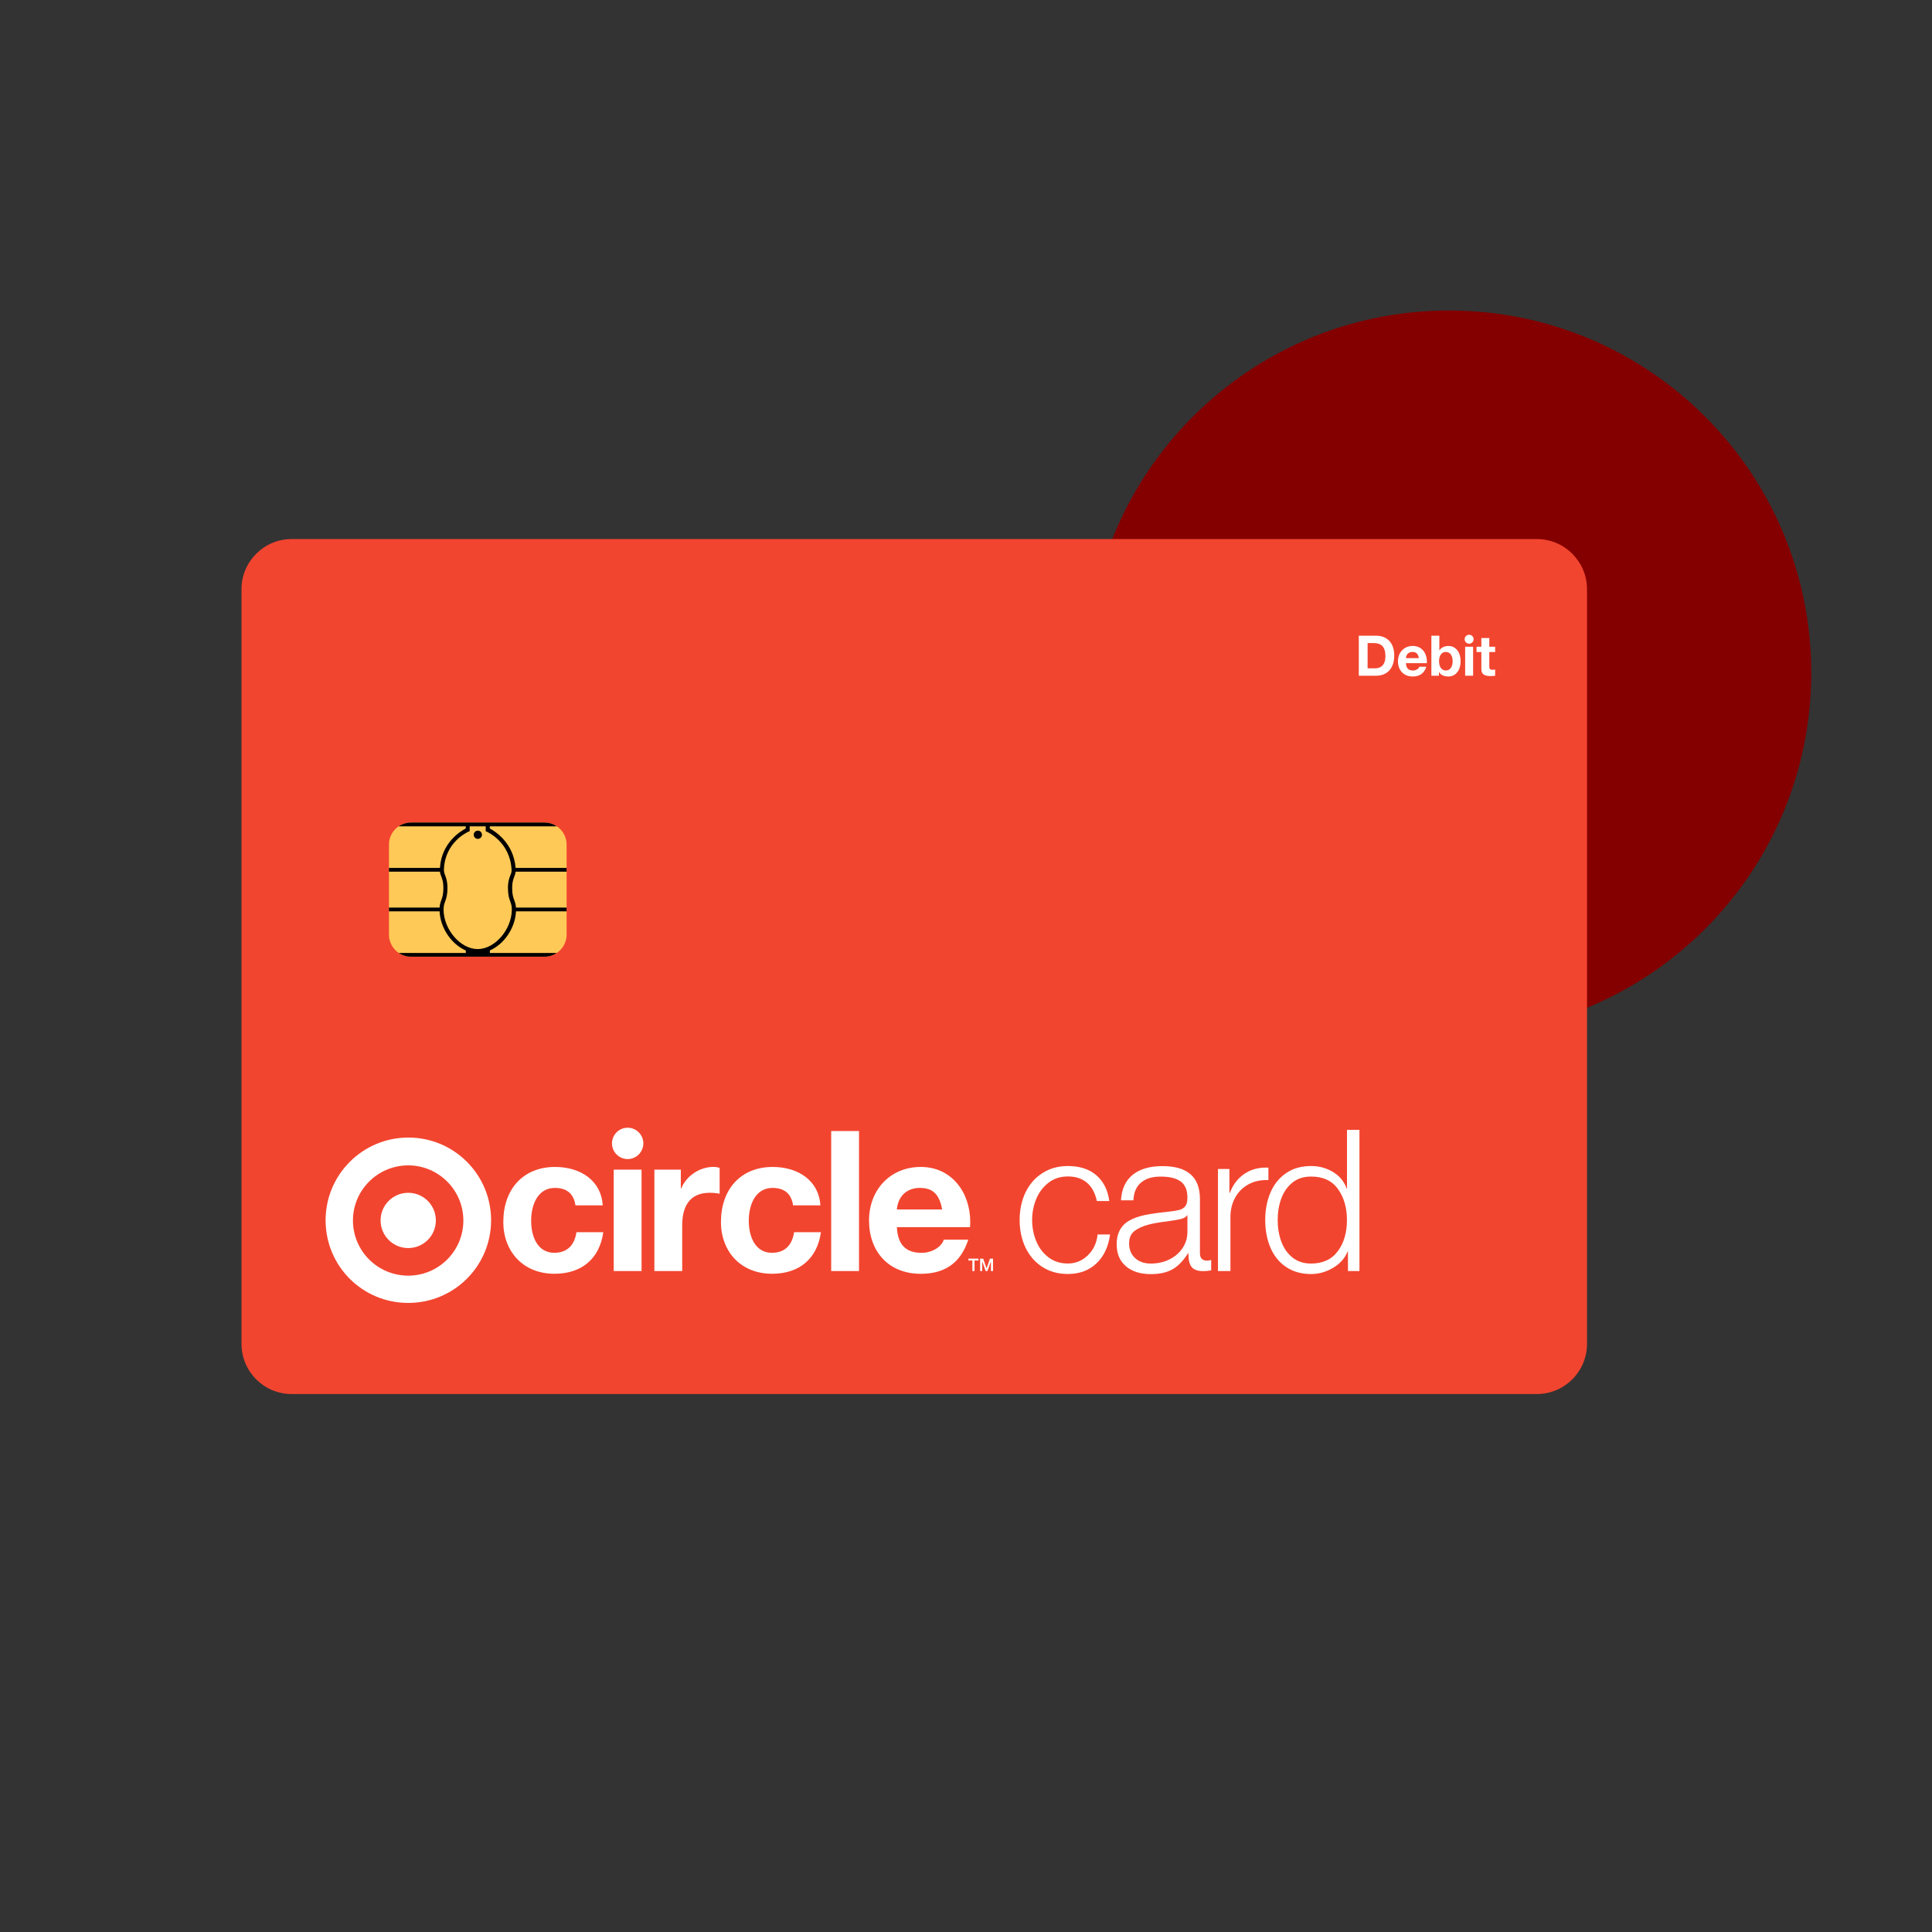 <svg width="290" height="290" viewBox="0 0 290 290" fill="none" xmlns="http://www.w3.org/2000/svg">
    <rect x="0" y="0" width="290" height="290" fill="#333333" stroke="none"/>
    <path
        d="M217.5 155.357C247.53 155.357 271.875 131.013 271.875 100.982C271.875 70.952 247.53 46.607 217.5 46.607C187.47 46.607 163.125 70.952 163.125 100.982C163.125 131.013 187.47 155.357 217.5 155.357Z"
        fill="#840000" />
    <path
        d="M230.679 80.915H43.785C39.624 80.915 36.25 84.289 36.25 88.451V201.715C36.25 205.877 39.624 209.251 43.785 209.251H230.679C234.841 209.251 238.214 205.877 238.214 201.715V88.451C238.214 84.289 234.841 80.915 230.679 80.915Z"
        fill="#F2452F" />
    <path
        d="M94.214 169.275C92.917 169.275 91.861 170.331 91.861 171.628C91.861 172.919 92.917 173.982 94.214 173.982C95.512 173.982 96.568 172.919 96.568 171.628C96.568 170.338 95.512 169.275 94.214 169.275Z"
        fill="white" />
    <path d="M96.299 175.57H92.123V190.789H96.299V175.57Z" fill="white" />
    <path
        d="M65.424 183.19C65.424 180.898 63.567 179.042 61.276 179.042C58.984 179.042 57.127 180.898 57.127 183.19C57.127 185.481 58.984 187.338 61.276 187.338C63.567 187.338 65.424 185.481 65.424 183.19Z"
        fill="white" />
    <path
        d="M61.297 170.751C54.429 170.751 48.873 176.321 48.873 183.168C48.873 190.057 54.429 195.593 61.297 195.572C68.158 195.572 73.715 190.029 73.715 183.168C73.715 176.307 68.165 170.751 61.297 170.751ZM69.552 183.203C69.552 187.758 65.853 191.479 61.276 191.479C56.7 191.479 52.98 187.779 52.98 183.203C52.98 178.627 56.714 174.927 61.276 174.927C65.839 174.927 69.552 178.647 69.552 183.203Z"
        fill="white" />
    <path
        d="M75.55 183.404C75.55 178.545 78.491 175.162 83.323 175.162C87.209 175.162 90.266 177.281 90.473 180.933H86.38C86.118 179.193 85.083 178.31 83.288 178.31C80.755 178.31 79.727 180.781 79.727 183.252C79.727 185.723 80.755 188.049 83.198 188.049C85.055 188.049 86.228 186.993 86.525 184.957H90.556C89.997 188.96 87.291 191.197 83.226 191.197C78.484 191.197 75.544 187.815 75.544 183.397L75.55 183.404Z"
        fill="white" />
    <path
        d="M98.225 175.569H102.194V178.392H102.249C103.043 176.48 105.017 175.155 107.108 175.155C107.486 175.155 107.76 175.229 107.962 175.284C107.982 175.29 108.001 175.295 108.019 175.3V179.186C107.605 179.096 107.108 179.041 106.521 179.041C103.491 179.041 102.401 181.132 102.401 183.928V190.789H98.225V175.569Z"
        fill="white" />
    <path
        d="M115.992 175.162C111.16 175.162 108.22 178.545 108.22 183.404L108.213 183.397C108.213 187.814 111.153 191.197 115.895 191.197C119.961 191.197 122.666 188.96 123.225 184.957H119.194C118.898 186.993 117.724 188.049 115.867 188.049C113.424 188.049 112.395 185.723 112.395 183.252C112.395 180.781 113.424 178.31 115.957 178.31C117.752 178.31 118.787 179.193 119.049 180.933H123.143C122.935 177.281 119.878 175.162 115.992 175.162Z"
        fill="white" />
    <path d="M128.94 169.771H124.764V190.789H128.94V169.771Z" fill="white" />
    <path
        d="M138.217 175.162C133.627 175.162 130.445 178.607 130.445 183.197C130.445 187.877 133.393 191.204 138.217 191.204C141.869 191.204 144.222 189.526 145.341 186.082H141.662C141.337 187.145 139.922 188.056 138.335 188.056C135.953 188.056 134.745 186.814 134.628 184.198H145.61L145.637 183.432C145.637 178.931 142.807 175.162 138.217 175.162ZM138.066 178.31C140.005 178.31 141.006 179.249 141.42 181.547H134.621C134.801 179.545 136.126 178.31 138.066 178.31Z"
        fill="white" />
    <path d="M146.873 188.925V189.208H146.28V190.789H145.955V189.208H145.369V188.925H146.873Z" fill="white" />
    <path
        d="M148.094 190.382L147.576 188.925H147.121V190.789H147.431V189.353H147.438L147.949 190.789H148.218L148.736 189.353H148.743V190.789H149.054V188.925H148.598L148.094 190.382Z"
        fill="white" />
    <path
        d="M156.425 190.154C155.328 189.429 154.493 188.456 153.913 187.227C153.34 185.999 153.05 184.632 153.05 183.127C153.05 181.623 153.347 180.201 153.94 178.972C154.534 177.743 155.383 176.777 156.481 176.08C157.578 175.376 158.848 175.024 160.298 175.024C162.078 175.024 163.507 175.493 164.577 176.418C165.647 177.35 166.289 178.634 166.51 180.277H164.639C164.384 179.069 163.887 178.151 163.155 177.529C162.424 176.908 161.471 176.591 160.304 176.591C159.138 176.591 158.206 176.901 157.392 177.529C156.577 178.151 155.963 178.958 155.549 179.952C155.135 180.946 154.928 182.002 154.928 183.127C154.928 184.252 155.135 185.322 155.549 186.316C155.963 187.317 156.577 188.125 157.392 188.739C158.199 189.353 159.173 189.657 160.304 189.657C161.436 189.657 162.424 189.25 163.272 188.442C164.121 187.635 164.618 186.578 164.756 185.295H166.627C166.372 187.158 165.681 188.608 164.563 189.657C163.445 190.706 162.023 191.231 160.304 191.231C158.82 191.231 157.53 190.872 156.432 190.147L156.425 190.154Z"
        fill="white" />
    <path
        d="M167.614 186.751C167.614 185.322 168.118 184.19 169.125 183.458C169.657 183.086 170.347 182.775 171.189 182.54C172.031 182.306 173.322 182.092 175.061 181.919C175.952 181.823 176.594 181.719 176.994 181.622C177.387 181.526 177.698 181.332 177.912 181.056C178.133 180.78 178.236 180.345 178.236 179.752C178.236 178.64 177.898 177.84 177.229 177.35C176.559 176.853 175.558 176.611 174.233 176.611C172.908 176.611 171.976 176.915 171.265 177.515C170.554 178.123 170.174 179.006 170.133 180.173H168.262C168.359 178.489 168.946 177.212 170.016 176.342C171.086 175.472 172.576 175.037 174.502 175.037C178.243 175.037 180.114 176.68 180.114 179.966V188.104C180.114 188.856 180.48 189.229 181.211 189.229C181.412 189.229 181.605 189.187 181.805 189.111V190.685C181.411 190.761 181.011 190.802 180.618 190.802C179.803 190.802 179.23 190.602 178.892 190.209C178.554 189.815 178.388 189.153 178.388 188.221V188.131H178.326C177.574 189.298 176.773 190.112 175.924 190.568C175.075 191.023 174.012 191.251 172.749 191.251C171.182 191.251 169.94 190.858 169.008 190.078V190.064C168.076 189.284 167.614 188.18 167.614 186.751ZM177.498 187.351C177.995 186.62 178.236 185.798 178.236 184.887V182.423H178.181C178.064 182.623 177.85 182.775 177.539 182.885C177.229 182.996 176.801 183.086 176.249 183.168L175.331 183.313C174.047 183.472 173.101 183.631 172.507 183.79C171.576 184.024 170.837 184.356 170.299 184.77C169.753 185.184 169.484 185.812 169.484 186.64C169.484 187.551 169.781 188.283 170.375 188.835C170.968 189.388 171.762 189.664 172.749 189.664C173.736 189.664 174.682 189.463 175.51 189.056C176.345 188.649 177.008 188.083 177.498 187.351Z"
        fill="white" />
    <path
        d="M182.821 175.473H184.54V179.062H184.602C185.057 177.854 185.761 176.922 186.707 176.253C187.66 175.59 188.757 175.259 190.006 175.259H190.393V177.129H190.096C189.026 177.129 188.081 177.371 187.259 177.854C186.438 178.337 185.803 179 185.361 179.842C184.919 180.684 184.692 181.623 184.692 182.651V190.789H182.821V175.473Z"
        fill="white" />
    <path
        d="M190.702 187.289C190.178 186.061 189.915 184.673 189.915 183.134C189.915 181.595 190.171 180.263 190.688 179.034C191.206 177.806 191.979 176.832 193.021 176.108C194.064 175.383 195.32 175.024 196.811 175.024C198.019 175.024 199.116 175.328 200.103 175.928C201.09 176.536 201.767 177.35 202.126 178.378H202.188V169.592H204.058V190.789H202.333V187.883H202.271C201.856 188.891 201.125 189.705 200.076 190.32C199.027 190.934 197.936 191.238 196.811 191.238C195.348 191.238 194.091 190.886 193.056 190.182H193.049C192.007 189.478 191.227 188.511 190.702 187.289ZM202.181 183.134C202.181 181.257 201.732 179.745 200.842 178.489C199.951 177.233 198.605 176.605 196.804 176.605C195.672 176.605 194.733 176.908 193.981 177.523C193.229 178.137 192.676 178.938 192.317 179.925C191.958 180.912 191.786 181.982 191.786 183.134C191.786 184.287 191.965 185.384 192.331 186.371C192.697 187.358 193.256 188.159 194.008 188.76C194.761 189.36 195.693 189.664 196.797 189.664C198.557 189.664 199.896 189.043 200.807 187.807H200.814C201.725 186.572 202.181 185.012 202.181 183.134Z"
        fill="white" />
    <path
        d="M81.729 123.464H61.704C59.871 123.464 58.385 124.95 58.385 126.783V140.282C58.385 142.115 59.871 143.602 61.704 143.602H81.729C83.562 143.602 85.049 142.115 85.049 140.282V126.783C85.049 124.95 83.562 123.464 81.729 123.464Z"
        fill="#FFC957" />
    <path fill-rule="evenodd" clip-rule="evenodd"
        d="M61.704 123.466C61.016 123.466 60.377 123.675 59.847 124.033H69.911V124.359C69.151 124.752 66.277 126.475 66.038 130.273H58.385V130.841H66.036C66.067 131.124 66.153 131.351 66.247 131.584L66.261 131.623C66.4 132 66.556 132.426 66.556 133.274C66.556 134.242 66.402 134.681 66.247 135.106C66.126 135.425 66.014 135.744 65.984 136.23H58.385V136.798H65.983C66.107 139.359 67.811 141.763 69.922 142.672V143.04H59.852C60.382 143.396 61.019 143.604 61.704 143.604H81.729C82.414 143.604 83.051 143.396 83.58 143.04H73.535V142.661C75.636 141.746 77.328 139.35 77.451 136.798H85.048V136.23H77.45C77.417 135.75 77.302 135.426 77.194 135.123L77.194 135.123L77.188 135.106C77.033 134.693 76.878 134.255 76.878 133.274C76.878 132.439 77.034 132.014 77.173 131.637L77.188 131.597C77.281 131.354 77.368 131.125 77.398 130.841H85.048V130.273H77.393C77.094 126.487 74.271 124.752 73.523 124.359V124.033H83.585C83.055 123.675 82.416 123.466 81.729 123.466H73.523H69.911H61.704ZM72.904 124.033H70.504V124.759L70.324 124.837L70.318 124.839C70.113 124.932 66.774 126.439 66.634 130.526C66.634 130.862 66.698 131.081 66.814 131.378L66.82 131.393C66.974 131.803 67.163 132.306 67.163 133.287C67.163 134.371 66.982 134.874 66.814 135.326C66.685 135.674 66.582 135.971 66.582 136.513C66.582 139.519 69.111 142.46 71.704 142.46C74.297 142.46 76.826 139.506 76.826 136.513C76.826 135.971 76.723 135.674 76.594 135.326C76.426 134.874 76.246 134.358 76.246 133.287C76.246 132.307 76.439 131.803 76.607 131.391L76.616 131.367C76.728 131.082 76.813 130.865 76.787 130.539C76.569 126.431 73.26 124.929 73.087 124.85L73.085 124.849L72.904 124.772V124.033ZM71.727 125.919C72.069 125.919 72.347 125.642 72.347 125.3C72.347 124.958 72.069 124.681 71.727 124.681C71.385 124.681 71.108 124.958 71.108 125.3C71.108 125.642 71.385 125.919 71.727 125.919Z"
        fill="black" />
    <path
        d="M220.522 96.622C220.152 96.622 219.849 96.32 219.849 95.949C219.849 95.579 220.152 95.276 220.522 95.276C220.893 95.276 221.196 95.579 221.196 95.949C221.196 96.32 220.893 96.622 220.522 96.622Z"
        fill="white" />
    <path d="M219.925 101.427V97.077H221.12V101.427H219.925Z" fill="white" />
    <path
        d="M223.72 101.478C222.802 101.478 222.356 101.2 222.356 100.426V97.876H221.633V97.076H222.356V95.772H223.551V97.076H224.426V97.876H223.551V100.03C223.551 100.434 223.652 100.535 224.056 100.535C224.191 100.535 224.325 100.527 224.426 100.501V101.436C224.224 101.469 223.955 101.478 223.72 101.478Z"
        fill="white" />
    <path
        d="M216.008 100.872C216.243 101.309 216.731 101.545 217.43 101.545C218.372 101.545 219.239 100.771 219.239 99.248C219.239 97.666 218.313 96.959 217.438 96.959C216.824 96.959 216.327 97.211 216.067 97.607H216.05V95.419H214.855V101.427H215.991V100.872H216.008ZM218.044 99.256C218.044 100.03 217.699 100.645 217.026 100.645C216.37 100.645 216.008 100.056 216.008 99.256C216.008 98.457 216.361 97.859 217.018 97.859C217.716 97.859 218.044 98.482 218.044 99.256Z"
        fill="white" />
    <path
        d="M212.059 101.545C210.679 101.545 209.838 100.594 209.838 99.256C209.838 97.943 210.747 96.959 212.059 96.959C213.431 96.959 214.18 98.036 214.18 99.323L214.172 99.542H211.033C211.066 100.291 211.411 100.644 212.093 100.644C212.547 100.644 212.951 100.384 213.044 100.081H214.096C213.776 101.065 213.103 101.545 212.059 101.545ZM211.033 98.785H212.977C212.859 98.128 212.573 97.859 212.017 97.859C211.437 97.859 211.083 98.213 211.033 98.785Z"
        fill="white" />
    <path
        d="M203.962 95.419V101.427H206.571C208.254 101.427 209.28 100.283 209.28 98.389C209.28 96.496 208.203 95.419 206.537 95.419H203.962ZM206.453 100.316H205.283V96.53H206.226C207.328 96.53 207.959 97.077 207.959 98.507C207.959 99.803 207.277 100.316 206.453 100.316Z"
        fill="white" />
</svg>